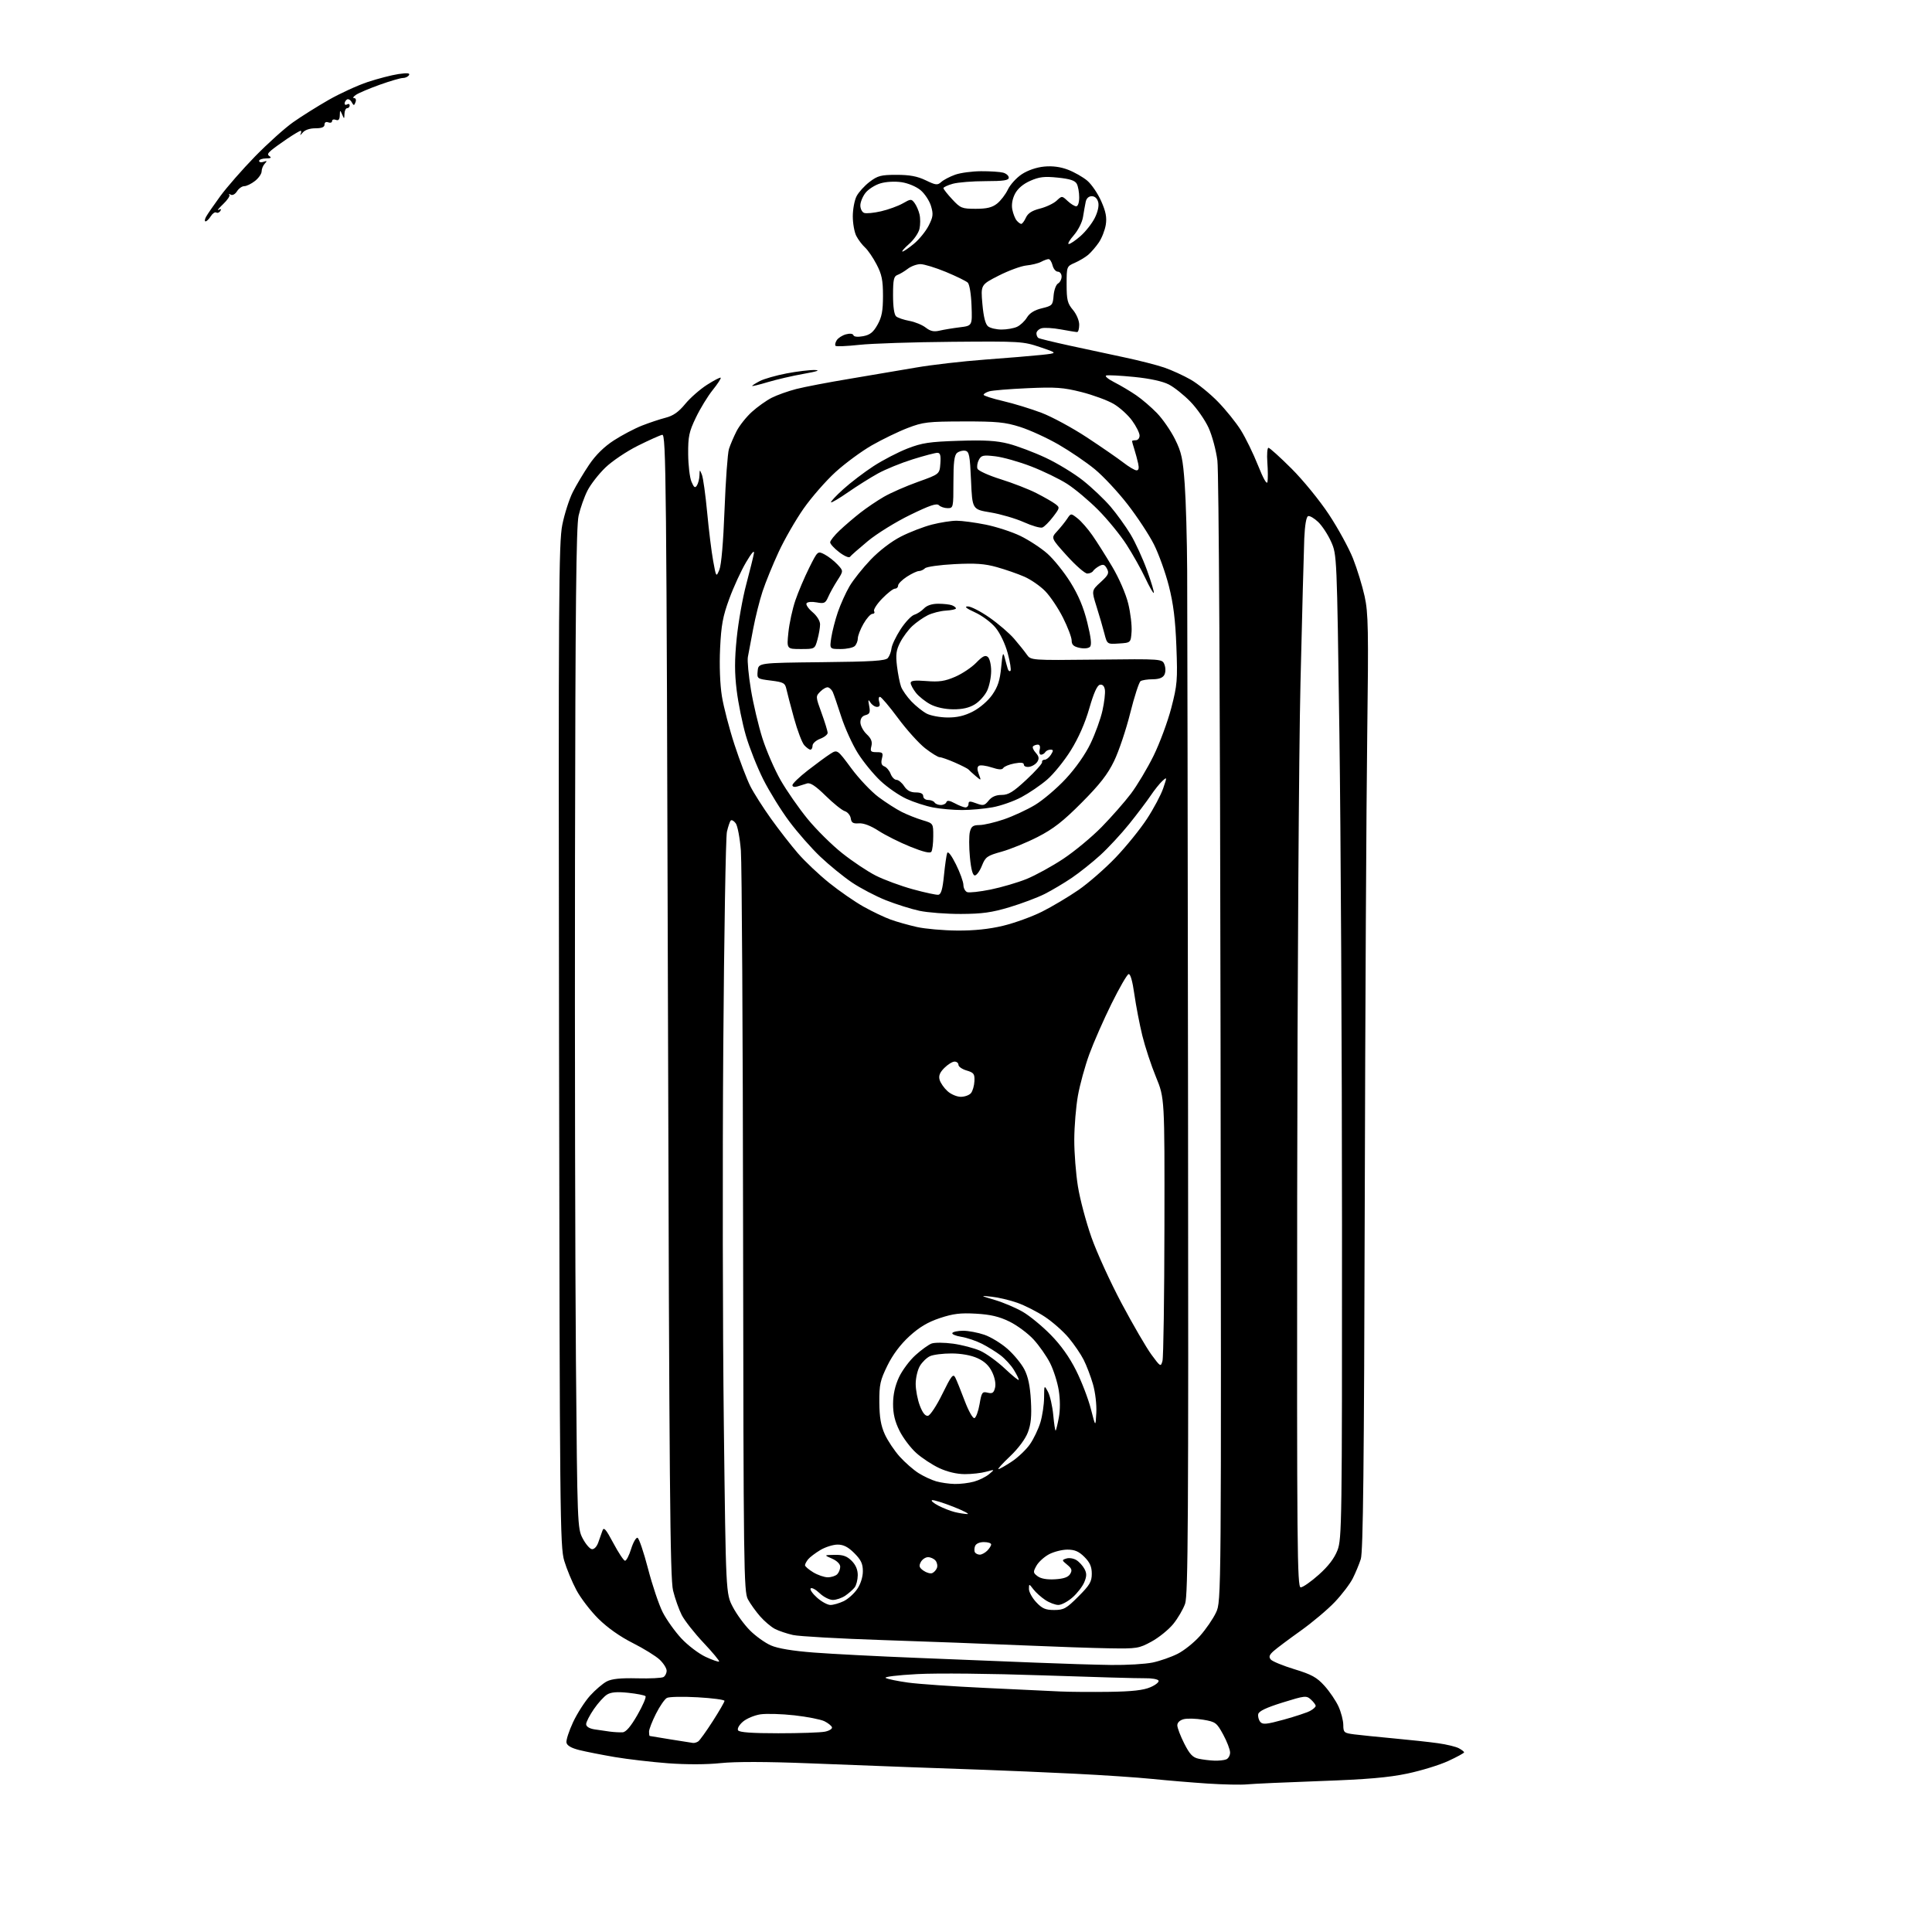 <?xml version="1.0" encoding="UTF-8" standalone="no"?>
<svg 
  version="1.1" 
  xmlns="http://www.w3.org/2000/svg" 
  xmlns:xlink="http://www.w3.org/1999/xlink" 
  xmlns:svg="http://www.w3.org/2000/svg"
  xmlns:rdf="http://www.w3.org/1999/02/22-rdf-syntax-ns#"
  xmlns:cc="http://creativecommons.org/ns#"
  xmlns:dc="http://purl.org/dc/elements/1.1/"
  viewBox="0 0 768 768"
  width="768"
  height="768"
>
<style>svg {background-color: white; }</style>"
<path stroke="none" fill="black" fill-rule="evenodd" d="M495.73,709.31C493.40,709.55 486.32,709.40 480.00,708.99C473.68,708.57 463.77,707.74 458.00,707.15C452.23,706.56 438.27,705.62 427.00,705.07C415.73,704.52 399.52,703.82 391.00,703.52C382.48,703.22 369.20,702.75 361.50,702.47C353.80,702.20 335.80,701.51 321.50,700.94C304.65,700.27 292.33,700.25 286.50,700.86C280.98,701.45 272.89,701.47 265.57,700.93C259.01,700.43 249.49,699.32 244.40,698.46C239.31,697.59 232.99,696.35 230.34,695.69C227.11,694.89 225.41,693.91 225.18,692.72C224.99,691.74 226.18,688.08 227.81,684.59C229.44,681.11 232.48,676.37 234.56,674.06C236.65,671.76 239.63,669.21 241.19,668.40C243.22,667.35 246.71,667.00 253.29,667.16C258.38,667.29 263.10,667.06 263.77,666.64C264.45,666.22 265.00,665.09 265.00,664.13C265.00,663.16 263.76,661.20 262.25,659.76C260.74,658.32 255.90,655.33 251.50,653.11C246.46,650.57 241.41,647.00 237.85,643.46C234.74,640.38 230.82,635.26 229.13,632.09C227.44,628.93 225.26,623.67 224.29,620.42C222.62,614.85 222.50,602.69 222.23,415.50C221.97,236.78 222.10,215.69 223.53,208.59C224.41,204.25 226.28,198.40 227.70,195.59C229.12,192.79 232.06,187.88 234.23,184.67C236.83,180.83 240.19,177.54 244.03,175.06C247.24,172.98 252.26,170.34 255.18,169.19C258.11,168.04 262.36,166.62 264.64,166.04C267.61,165.28 269.77,163.76 272.35,160.62C274.31,158.22 278.21,154.79 281.00,153.00C283.79,151.21 286.26,149.93 286.49,150.15C286.71,150.38 285.29,152.58 283.32,155.03C281.34,157.49 278.33,162.43 276.62,166.00C273.90,171.66 273.51,173.53 273.56,180.50C273.59,184.90 274.18,189.83 274.86,191.47C275.86,193.83 276.30,194.14 277.04,192.97C277.55,192.16 278.00,190.38 278.05,189.00C278.13,186.54 278.14,186.53 279.02,188.72C279.51,189.93 280.45,196.68 281.11,203.72C281.77,210.75 282.84,219.43 283.50,223.00C284.68,229.48 284.69,229.49 285.96,226.50C286.74,224.64 287.53,215.50 288.02,202.50C288.46,190.95 289.25,180.14 289.77,178.47C290.30,176.81 291.66,173.63 292.79,171.40C293.93,169.18 296.67,165.73 298.88,163.73C301.10,161.72 304.64,159.20 306.76,158.12C308.89,157.04 313.29,155.47 316.56,154.63C319.83,153.79 329.25,151.99 337.50,150.62C345.75,149.25 357.68,147.23 364.00,146.13C370.32,145.03 382.70,143.60 391.50,142.95C400.30,142.30 410.43,141.46 414.00,141.08C420.50,140.38 420.50,140.38 413.50,138.01C406.72,135.71 405.64,135.64 378.50,135.87C363.10,136.00 346.50,136.54 341.61,137.08C336.72,137.61 332.46,137.79 332.14,137.48C331.83,137.16 332.04,136.16 332.61,135.25C333.18,134.35 334.83,133.29 336.28,132.90C337.84,132.48 339.04,132.62 339.25,133.25C339.46,133.89 340.97,134.04 343.12,133.64C345.85,133.12 347.14,132.10 348.82,129.10C350.53,126.06 351.00,123.58 351.00,117.60C351.00,111.36 350.53,109.07 348.45,105.10C347.06,102.42 344.98,99.39 343.85,98.37C342.72,97.34 341.17,95.29 340.40,93.80C339.63,92.32 339.00,88.80 339.00,86.00C339.00,83.20 339.67,79.60 340.50,78.00C341.32,76.41 343.65,73.84 345.67,72.30C348.90,69.84 350.21,69.50 356.42,69.50C361.63,69.50 364.69,70.08 368.00,71.68C372.04,73.63 372.67,73.69 374.18,72.33C375.11,71.49 377.58,70.20 379.68,69.45C381.78,68.70 386.43,68.07 390.00,68.06C393.57,68.04 397.51,68.30 398.75,68.63C399.99,68.96 401.00,69.86 401.00,70.62C401.00,71.69 398.96,72.00 391.75,72.01C386.66,72.01 380.81,72.48 378.75,73.05C376.69,73.63 375.01,74.41 375.03,74.80C375.04,75.18 376.62,77.19 378.54,79.25C381.80,82.76 382.40,83.00 387.88,83.00C392.27,83.00 394.38,82.49 396.35,80.94C397.78,79.81 399.71,77.30 400.64,75.35C401.56,73.41 404.05,70.67 406.18,69.26C408.53,67.71 412.01,66.51 415.04,66.22C418.38,65.90 421.53,66.31 424.56,67.47C427.04,68.42 430.48,70.37 432.19,71.81C433.90,73.25 436.40,76.91 437.74,79.95C439.59,84.12 440.03,86.42 439.56,89.38C439.21,91.53 437.97,94.69 436.80,96.39C435.63,98.10 433.74,100.30 432.59,101.28C431.44,102.26 429.04,103.69 427.25,104.48C424.02,105.89 424.00,105.94 424.00,113.05C424.00,119.23 424.34,120.62 426.50,123.18C427.92,124.87 429.00,127.42 429.00,129.08C429.00,130.68 428.63,132.00 428.18,132.00C427.73,132.00 424.79,131.52 421.65,130.94C418.51,130.36 415.05,130.17 413.97,130.51C412.89,130.85 412.00,131.75 412.00,132.51C412.00,133.26 412.35,134.10 412.78,134.36C413.20,134.63 418.72,135.97 425.03,137.35C431.34,138.72 441.23,140.85 447.00,142.07C452.77,143.29 459.90,145.11 462.84,146.12C465.77,147.13 470.50,149.29 473.34,150.92C476.18,152.55 481.04,156.50 484.15,159.70C487.26,162.89 491.36,167.97 493.25,171.00C495.15,174.03 498.22,180.32 500.08,185.00C502.19,190.30 503.60,192.78 503.84,191.57C504.05,190.51 504.03,187.03 503.79,183.82C503.56,180.62 503.76,178.00 504.23,178.00C504.70,178.00 508.82,181.71 513.37,186.25C517.98,190.84 524.59,198.94 528.26,204.50C531.90,210.00 536.20,217.88 537.84,222.00C539.47,226.12 541.55,232.90 542.46,237.04C543.92,243.72 544.04,250.14 543.49,292.54C543.14,318.92 542.70,402.49 542.51,478.25C542.24,582.65 541.86,616.91 540.94,619.75C540.28,621.81 538.84,625.27 537.75,627.43C536.67,629.59 533.47,633.80 530.64,636.79C527.81,639.78 521.67,644.95 517.00,648.28C512.33,651.61 507.49,655.23 506.26,656.33C504.55,657.86 504.29,658.64 505.14,659.67C505.75,660.41 509.99,662.15 514.54,663.54C521.40,665.63 523.47,666.77 526.51,670.15C528.54,672.39 531.04,676.09 532.08,678.36C533.11,680.64 533.97,683.93 533.98,685.69C534.00,688.68 534.26,688.91 538.25,689.43C540.59,689.73 547.67,690.45 554.00,691.04C560.33,691.62 568.27,692.48 571.65,692.96C575.03,693.43 578.74,694.33 579.90,694.95C581.05,695.56 582.00,696.30 582.00,696.59C582.00,696.87 579.19,698.41 575.75,700.00C572.31,701.60 565.00,703.85 559.50,705.01C551.97,706.60 543.39,707.34 524.73,708.00C511.10,708.49 498.05,709.08 495.73,709.31zM482.67,699.88C484.41,699.95 486.55,699.73 487.42,699.39C488.29,699.06 488.99,697.82 488.98,696.64C488.96,695.46 487.73,692.25 486.23,689.50C483.66,684.79 483.20,684.45 478.33,683.62C475.48,683.14 471.99,683.04 470.58,683.39C469.00,683.79 468.00,684.74 468.00,685.84C468.00,686.83 469.24,690.08 470.75,693.07C472.93,697.37 474.12,698.63 476.50,699.13C478.15,699.48 480.93,699.82 482.67,699.88zM275.50,692.85C276.05,692.91 276.98,692.64 277.57,692.23C278.16,691.83 280.75,688.22 283.32,684.22C285.89,680.21 288.00,676.57 288.00,676.12C288.00,675.67 283.21,675.03 277.35,674.70C271.49,674.37 265.97,674.48 265.10,674.95C264.22,675.42 262.26,678.26 260.75,681.25C259.24,684.25 258.00,687.44 258.00,688.35C258.00,689.26 258.11,690.03 258.25,690.07C258.39,690.10 262.10,690.71 266.50,691.43C270.90,692.14 274.95,692.78 275.50,692.85zM247.49,688.62C248.84,688.54 250.73,686.33 253.38,681.72C255.52,677.99 256.97,674.63 256.59,674.25C256.21,673.87 253.11,673.27 249.70,672.91C245.26,672.45 242.88,672.65 241.31,673.62C240.10,674.36 237.74,676.97 236.06,679.41C234.38,681.86 233.00,684.55 233.00,685.38C233.00,686.33 234.24,687.11 236.25,687.44C238.04,687.73 240.85,688.14 242.50,688.35C244.15,688.56 246.40,688.68 247.49,688.62zM309.43,689.00C317.86,689.00 326.17,688.72 327.91,688.37C329.65,688.02 330.91,687.23 330.72,686.62C330.52,686.00 329.15,684.92 327.69,684.20C326.22,683.49 320.87,682.44 315.79,681.87C310.71,681.30 304.62,681.13 302.26,681.48C299.90,681.84 296.77,683.15 295.32,684.40C293.80,685.71 292.99,687.17 293.40,687.84C293.90,688.64 298.87,689.00 309.43,689.00zM510.33,683.58C514.85,682.33 519.55,680.78 520.77,680.12C522.00,679.47 523.00,678.57 523.00,678.12C523.00,677.67 522.15,676.54 521.10,675.59C519.30,673.96 518.73,674.02 509.85,676.78C503.34,678.81 500.40,680.21 500.17,681.39C499.98,682.33 500.35,683.71 500.97,684.47C501.93,685.62 503.43,685.47 510.33,683.58zM441.00,672.53C450.08,672.40 454.55,671.89 457.32,670.69C459.42,669.79 460.87,668.59 460.52,668.04C460.18,667.49 457.79,667.08 455.20,667.13C452.62,667.18 434.29,666.66 414.47,665.98C393.91,665.27 372.48,665.05 364.55,665.48C356.66,665.90 351.27,666.57 352.08,667.02C352.87,667.47 356.88,668.29 361.01,668.86C365.13,669.43 378.85,670.38 391.50,670.97C404.15,671.57 417.65,672.20 421.50,672.39C425.35,672.57 434.12,672.63 441.00,672.53zM441.70,661.85C447.86,661.93 455.29,661.49 458.20,660.88C461.12,660.26 465.58,658.70 468.12,657.42C470.67,656.14 474.67,652.94 477.01,650.30C479.36,647.66 482.23,643.48 483.39,641.00C485.50,636.50 485.50,636.50 485.19,413.50C485.01,278.47 484.51,187.56 483.93,183.05C483.40,178.95 481.83,173.10 480.43,170.05C479.04,167.00 475.79,162.33 473.20,159.67C470.62,157.01 466.76,153.94 464.63,152.84C462.17,151.57 457.13,150.47 450.85,149.84C445.41,149.30 440.40,149.04 439.73,149.27C439.05,149.50 440.52,150.72 443.00,151.98C445.48,153.24 449.37,155.56 451.66,157.13C453.96,158.70 457.68,161.90 459.94,164.24C462.20,166.58 465.41,171.23 467.08,174.58C469.68,179.81 470.22,182.30 470.95,192.58C471.42,199.13 471.86,214.62 471.92,227.00C471.99,239.38 472.15,335.90 472.27,441.50C472.46,604.01 472.28,634.11 471.10,637.50C470.33,639.70 468.20,643.34 466.37,645.58C464.53,647.83 460.66,650.96 457.77,652.54C452.75,655.28 451.95,655.41 441.00,655.23C434.68,655.13 418.93,654.59 406.00,654.03C393.07,653.46 368.36,652.53 351.07,651.96C333.78,651.39 317.65,650.48 315.22,649.94C312.79,649.39 309.56,648.31 308.05,647.52C306.53,646.74 303.89,644.50 302.17,642.54C300.45,640.58 298.26,637.52 297.30,635.74C295.67,632.71 295.55,623.25 295.39,489.82C295.30,411.35 294.90,343.08 294.51,338.12C294.12,333.16 293.20,328.29 292.48,327.30C291.76,326.31 290.86,325.80 290.49,326.17C290.13,326.54 289.44,328.56 288.96,330.66C288.49,332.76 287.84,371.38 287.51,416.49C287.18,461.60 287.28,528.88 287.73,566.00C288.54,633.50 288.54,633.50 291.30,638.78C292.82,641.69 295.90,645.90 298.13,648.13C300.37,650.37 304.09,653.04 306.40,654.06C309.18,655.29 314.99,656.26 323.55,656.92C330.67,657.47 349.10,658.42 364.50,659.03C379.90,659.64 401.05,660.49 411.50,660.92C421.95,661.35 435.54,661.77 441.70,661.85zM285.85,660.48C286.09,660.24 283.31,656.89 279.67,653.03C276.03,649.17 272.13,644.21 271.00,642.00C269.88,639.80 268.32,635.41 267.55,632.25C266.37,627.43 266.04,589.79 265.52,399.50C264.94,189.42 264.77,172.53 263.24,172.84C262.34,173.03 257.98,174.98 253.55,177.19C249.12,179.39 243.33,183.29 240.67,185.85C238.01,188.41 234.80,192.53 233.54,195.00C232.28,197.47 230.69,201.97 230.00,205.00C229.05,209.22 228.71,241.34 228.57,342.50C228.47,415.10 228.63,504.43 228.94,541.00C229.49,606.03 229.55,607.59 231.60,611.50C232.75,613.70 234.37,615.63 235.21,615.80C236.10,615.97 237.15,614.95 237.77,613.30C238.34,611.76 239.11,609.60 239.47,608.50C240.01,606.87 240.81,607.77 243.82,613.42C245.84,617.22 247.93,620.37 248.45,620.42C248.97,620.46 250.07,618.35 250.88,615.73C251.70,613.10 252.85,611.11 253.43,611.30C254.02,611.49 255.89,617.01 257.60,623.57C259.30,630.13 261.93,637.92 263.43,640.88C264.94,643.84 268.27,648.52 270.83,651.28C273.40,654.04 277.73,657.33 280.46,658.61C283.18,659.88 285.61,660.72 285.85,660.48zM419.05,640.00C422.86,640.00 423.87,639.44 428.65,634.65C433.20,630.10 434.00,628.75 434.00,625.58C434.00,622.79 433.26,621.11 431.08,618.92C428.86,616.71 427.22,616.00 424.31,616.00C422.20,616.00 418.90,616.84 416.98,617.86C415.07,618.88 412.82,620.93 412.00,622.41C410.61,624.91 410.65,625.23 412.50,626.60C413.80,627.56 416.22,627.98 419.40,627.79C422.83,627.59 424.62,626.96 425.40,625.69C426.29,624.22 426.07,623.52 424.23,622.01C422.04,620.21 422.03,620.13 423.92,619.53C424.99,619.18 426.78,619.47 427.88,620.16C428.98,620.84 430.42,622.42 431.08,623.65C432.03,625.42 432.01,626.56 431.02,628.95C430.32,630.63 428.22,633.36 426.34,635.00C424.47,636.65 421.93,638.00 420.72,637.99C419.50,637.99 417.16,637.11 415.53,636.03C413.90,634.95 411.77,633.05 410.80,631.79C409.05,629.51 409.04,629.50 409.02,631.64C409.01,632.82 410.31,635.19 411.90,636.89C414.27,639.43 415.59,640.00 419.05,640.00zM330.11,638.00C331.26,638.00 333.62,637.32 335.35,636.50C337.08,635.67 339.51,633.50 340.75,631.68C342.11,629.69 343.00,626.87 343.00,624.59C343.00,621.61 342.27,620.07 339.60,617.40C337.14,614.94 335.31,614.00 332.97,614.00C331.19,614.00 328.11,614.97 326.12,616.15C324.13,617.34 321.94,619.00 321.25,619.84C320.56,620.69 320.00,621.75 320.00,622.21C320.00,622.66 321.46,623.92 323.25,625.01C325.04,626.10 327.65,626.99 329.05,627.00C330.45,627.00 332.14,626.46 332.80,625.80C333.46,625.14 334.00,623.79 334.00,622.80C334.00,621.73 332.68,620.43 330.75,619.58C327.50,618.16 327.50,618.16 331.80,618.08C335.09,618.02 336.66,618.57 338.55,620.45C340.18,622.09 340.99,624.01 340.97,626.20C340.95,628.02 340.39,630.20 339.72,631.05C339.05,631.90 337.39,633.36 336.03,634.30C334.67,635.23 332.44,636.00 331.08,636.00C329.72,636.00 327.35,634.80 325.82,633.32C324.28,631.85 322.68,630.99 322.26,631.41C321.84,631.82 322.97,633.48 324.77,635.08C326.56,636.69 328.97,638.00 330.11,638.00zM517.05,631.00C517.90,631.00 521.13,628.75 524.22,625.99C528.03,622.60 530.43,619.45 531.67,616.24C533.41,611.74 533.50,605.27 533.47,487.00C533.45,418.52 532.98,330.55 532.43,291.50C531.44,220.69 531.43,220.49 529.15,215.37C527.89,212.54 525.57,209.01 524.01,207.51C522.44,206.01 520.64,204.95 520.00,205.17C519.27,205.41 518.70,208.76 518.47,214.03C518.28,218.69 517.60,244.55 516.96,271.50C516.32,298.45 515.73,390.36 515.65,475.75C515.52,615.39 515.66,631.00 517.05,631.00zM370.54,625.35C371.26,625.07 372.11,624.15 372.44,623.30C372.77,622.44 372.52,621.13 371.89,620.37C371.27,619.62 369.93,619.00 368.91,619.00C367.90,619.00 366.60,619.87 366.03,620.94C365.20,622.50 365.41,623.18 367.11,624.37C368.28,625.18 369.82,625.62 370.54,625.35zM389.49,618.00C390.24,618.00 391.56,617.29 392.43,616.43C393.29,615.56 394.00,614.44 394.00,613.93C394.00,613.42 392.70,613.00 391.11,613.00C389.38,613.00 387.97,613.64 387.60,614.59C387.27,615.46 387.25,616.59 387.56,617.09C387.87,617.59 388.73,618.00 389.49,618.00zM384.50,601.86C385.60,601.90 383.12,600.60 379.00,598.97C374.88,597.34 371.05,596.16 370.50,596.34C369.95,596.53 371.07,597.50 373.00,598.51C374.93,599.51 377.85,600.66 379.50,601.06C381.15,601.47 383.40,601.83 384.50,601.86zM379.50,589.90C381.70,589.95 385.15,589.53 387.17,588.97C389.19,588.41 391.89,587.08 393.17,586.01C395.50,584.07 395.50,584.07 392.01,585.03C390.09,585.57 386.26,586.00 383.51,585.99C380.34,585.98 376.61,585.10 373.36,583.59C370.53,582.27 366.40,579.55 364.17,577.53C361.94,575.52 358.96,571.56 357.56,568.74C355.73,565.07 355.00,562.02 355.01,558.05C355.02,554.35 355.80,550.84 357.35,547.50C358.64,544.75 361.58,540.79 363.90,538.71C366.21,536.62 369.09,534.54 370.30,534.08C371.51,533.63 375.36,533.65 378.86,534.13C382.35,534.61 387.19,535.88 389.61,536.94C392.02,538.01 396.48,541.23 399.50,544.09C402.53,546.95 405.00,548.94 405.00,548.51C405.00,548.09 404.09,546.27 402.98,544.47C401.88,542.68 399.51,540.11 397.73,538.75C395.96,537.40 392.63,535.34 390.34,534.17C388.05,533.01 384.35,531.76 382.11,531.40C379.87,531.04 378.28,530.36 378.58,529.88C378.87,529.39 380.81,529.00 382.88,529.00C384.95,529.00 388.72,529.71 391.27,530.58C393.81,531.44 397.96,533.97 400.49,536.20C403.01,538.42 406.04,542.10 407.21,544.37C408.70,547.26 409.48,550.99 409.80,556.77C410.14,562.97 409.83,566.15 408.58,569.42C407.58,572.05 404.76,575.82 401.52,578.90C398.55,581.70 396.47,584.00 396.89,584.00C397.31,584.00 399.70,582.65 402.20,580.99C404.70,579.34 407.95,576.23 409.44,574.09C410.92,571.95 412.78,568.05 413.57,565.44C414.36,562.82 415.02,558.39 415.04,555.59C415.08,550.50 415.08,550.50 416.58,553.26C417.40,554.78 418.35,558.95 418.69,562.53C419.02,566.11 419.45,568.88 419.65,568.69C419.84,568.49 420.41,566.14 420.91,563.46C421.47,560.46 421.45,556.29 420.87,552.68C420.35,549.43 418.79,544.54 417.40,541.80C416.01,539.06 413.05,534.84 410.83,532.43C408.60,530.02 404.31,526.83 401.28,525.35C397.21,523.36 393.76,522.54 388.01,522.21C381.81,521.85 378.90,522.20 373.61,523.96C368.81,525.56 365.46,527.56 361.51,531.16C357.94,534.43 354.91,538.46 352.77,542.81C349.88,548.70 349.51,550.38 349.55,557.48C349.60,563.44 350.16,566.70 351.73,570.17C352.90,572.74 355.58,576.74 357.67,579.06C359.77,581.38 363.13,584.32 365.13,585.58C367.14,586.85 370.29,588.32 372.14,588.85C373.99,589.38 377.30,589.86 379.50,589.90zM435.80,561.61C435.97,558.33 435.40,553.44 434.46,550.21C433.56,547.10 431.90,542.75 430.77,540.53C429.65,538.31 426.98,534.40 424.84,531.83C422.70,529.26 418.45,525.50 415.40,523.48C412.35,521.45 407.39,518.93 404.38,517.87C401.37,516.81 396.79,515.73 394.20,515.46C389.50,514.97 389.50,514.97 395.60,516.80C398.96,517.81 403.91,519.92 406.60,521.49C409.30,523.05 414.26,527.13 417.63,530.56C421.69,534.67 425.12,539.49 427.77,544.79C429.98,549.20 432.62,556.08 433.64,560.08C435.50,567.35 435.50,567.35 435.80,561.61zM387.36,563.72C387.99,563.51 388.90,561.02 389.39,558.19C390.20,553.46 390.47,553.08 392.59,553.61C394.47,554.08 395.03,553.71 395.54,551.68C395.93,550.15 395.49,547.72 394.41,545.46C393.19,542.89 391.40,541.18 388.58,539.90C386.04,538.74 382.16,538.04 378.30,538.02C374.89,538.01 371.02,538.49 369.71,539.09C368.40,539.68 366.58,541.44 365.67,542.99C364.75,544.54 364.00,547.75 364.00,550.12C364.00,552.49 364.74,556.38 365.65,558.76C366.77,561.69 367.82,562.99 368.90,562.79C369.78,562.63 372.36,558.71 374.62,554.08C378.15,546.88 378.89,545.94 379.73,547.58C380.27,548.64 381.95,552.78 383.46,556.80C385.02,560.92 386.71,563.93 387.36,563.72zM462.10,541.00C462.49,539.62 462.84,515.55 462.88,487.50C462.96,436.50 462.96,436.50 459.52,428.13C457.62,423.53 455.18,416.11 454.08,411.63C452.99,407.16 451.57,399.77 450.92,395.21C450.19,389.99 449.34,387.03 448.63,387.23C448.01,387.40 444.95,392.71 441.83,399.02C438.71,405.33 434.75,414.34 433.03,419.04C431.31,423.74 429.27,431.16 428.49,435.54C427.71,439.92 427.06,447.77 427.04,453.00C427.02,458.23 427.68,466.63 428.50,471.67C429.31,476.72 431.73,485.79 433.86,491.84C435.99,497.89 441.40,509.74 445.89,518.17C450.38,526.60 455.70,535.75 457.72,538.50C461.30,543.36 461.42,543.43 462.10,541.00zM381.93,436.00C383.49,436.00 385.31,435.34 385.98,434.53C386.65,433.72 387.27,431.58 387.35,429.78C387.48,426.89 387.11,426.39 384.25,425.54C382.46,425.02 381.00,424.00 381.00,423.29C381.00,422.58 380.30,422.00 379.45,422.00C378.60,422.00 376.78,423.13 375.39,424.52C373.57,426.34 373.05,427.65 373.52,429.27C373.87,430.49 375.28,432.51 376.64,433.75C378.00,434.99 380.38,436.00 381.93,436.00zM380.50,369.91C387.24,369.96 393.19,369.34 398.74,368.01C403.27,366.92 410.25,364.39 414.24,362.39C418.23,360.39 424.74,356.51 428.71,353.78C432.68,351.04 439.33,345.23 443.50,340.87C447.67,336.51 453.27,329.59 455.94,325.50C458.61,321.41 461.51,315.96 462.38,313.39C463.95,308.80 463.94,308.74 462.07,310.44C461.01,311.39 458.89,314.05 457.35,316.34C455.80,318.63 451.98,323.69 448.84,327.59C445.71,331.48 440.56,337.03 437.42,339.90C434.27,342.78 429.17,346.84 426.10,348.93C423.02,351.02 418.16,353.90 415.31,355.35C412.45,356.79 406.15,359.17 401.31,360.62C394.27,362.74 390.39,363.28 382.00,363.31C376.23,363.33 368.80,362.76 365.50,362.06C362.20,361.35 356.19,359.46 352.15,357.86C348.11,356.25 342.04,353.07 338.65,350.79C335.27,348.50 329.62,343.90 326.10,340.56C322.58,337.23 317.02,330.91 313.75,326.52C310.47,322.14 305.82,314.61 303.40,309.80C300.98,304.99 297.88,297.15 296.49,292.38C295.11,287.60 293.46,279.52 292.84,274.41C291.98,267.41 291.98,262.30 292.86,253.62C293.50,247.29 295.20,237.70 296.64,232.31C298.07,226.91 299.45,221.38 299.69,220.00C299.96,218.43 298.80,219.73 296.58,223.50C294.63,226.80 291.62,233.32 289.91,238.00C287.33,245.00 286.69,248.48 286.25,257.74C285.93,264.55 286.21,272.04 286.96,276.74C287.65,281.01 289.91,289.70 291.99,296.06C294.07,302.43 296.91,309.85 298.28,312.56C299.66,315.28 303.37,321.10 306.52,325.50C309.67,329.90 314.49,336.09 317.22,339.24C319.95,342.40 325.52,347.67 329.59,350.94C333.66,354.22 339.83,358.48 343.29,360.42C346.76,362.36 351.60,364.67 354.05,365.55C356.50,366.44 361.20,367.76 364.50,368.50C367.80,369.24 375.00,369.87 380.50,369.91zM373.00,355.68C374.10,355.53 374.70,353.50 375.24,347.99C375.65,343.87 376.23,339.86 376.52,339.09C376.85,338.23 378.22,340.00 380.00,343.59C381.62,346.84 382.95,350.53 382.97,351.78C382.99,353.04 383.66,354.32 384.47,354.63C385.28,354.94 389.47,354.48 393.78,353.61C398.09,352.73 404.51,350.85 408.06,349.42C411.60,347.98 418.17,344.38 422.65,341.41C427.14,338.43 434.01,332.74 437.92,328.75C441.83,324.76 447.06,318.80 449.56,315.50C452.05,312.20 456.10,305.42 458.56,300.43C461.01,295.44 464.18,286.89 465.60,281.43C467.98,272.28 468.14,270.36 467.63,257.00C467.23,246.36 466.43,239.95 464.64,232.93C463.30,227.67 460.63,220.24 458.71,216.42C456.79,212.60 452.07,205.43 448.23,200.49C444.40,195.54 438.52,189.25 435.17,186.50C431.83,183.75 425.36,179.35 420.79,176.71C416.23,174.08 409.35,170.93 405.50,169.71C399.50,167.82 396.28,167.50 383.00,167.53C368.80,167.56 366.94,167.78 360.80,170.14C357.12,171.55 350.73,174.65 346.59,177.01C342.46,179.38 335.95,184.17 332.11,187.67C328.28,191.17 322.58,197.69 319.45,202.16C316.31,206.64 311.85,214.40 309.53,219.40C307.21,224.41 304.34,231.44 303.15,235.03C301.96,238.62 300.27,245.37 299.39,250.03C298.51,254.69 297.57,259.70 297.29,261.17C297.02,262.64 297.57,268.49 298.51,274.17C299.45,279.85 301.51,288.55 303.08,293.50C304.66,298.45 307.91,305.93 310.30,310.12C312.70,314.31 317.50,321.22 320.98,325.48C324.46,329.74 330.67,335.90 334.79,339.16C338.90,342.43 344.92,346.45 348.18,348.09C351.43,349.73 358.01,352.16 362.80,353.48C367.58,354.80 372.18,355.79 373.00,355.68zM387.51,348.00C386.66,348.00 386.01,345.59 385.55,340.69C385.17,336.67 385.17,332.17 385.54,330.69C386.09,328.49 386.79,328.00 389.36,327.97C391.09,327.96 395.45,326.94 399.06,325.71C402.66,324.48 408.23,321.91 411.42,319.99C414.61,318.07 420.12,313.39 423.66,309.58C427.59,305.35 431.42,299.90 433.50,295.57C435.38,291.66 437.51,285.78 438.24,282.48C438.98,279.19 439.41,275.46 439.21,274.19C438.98,272.71 438.27,271.99 437.24,272.19C436.15,272.40 434.78,275.44 433.01,281.60C431.33,287.45 428.71,293.40 425.65,298.31C423.04,302.50 418.79,307.74 416.20,309.95C413.62,312.17 409.02,315.29 406.00,316.90C402.98,318.51 397.83,320.32 394.57,320.91C391.30,321.51 385.85,322.00 382.45,322.00C379.05,322.00 373.88,321.55 370.96,320.99C368.04,320.44 363.27,318.89 360.36,317.56C357.44,316.23 352.80,313.03 350.04,310.44C347.28,307.86 343.23,302.91 341.04,299.45C338.86,295.99 335.86,289.41 334.39,284.83C332.91,280.25 331.40,275.85 331.03,275.06C330.66,274.27 329.85,273.45 329.24,273.25C328.63,273.04 327.24,273.76 326.15,274.85C324.19,276.81 324.19,276.85 326.59,283.45C327.92,287.10 329.00,290.65 329.00,291.33C329.00,292.01 327.65,293.07 326.00,293.69C324.35,294.32 323.00,295.54 323.00,296.41C323.00,297.29 322.62,298.00 322.15,298.00C321.69,298.00 320.59,297.20 319.71,296.23C318.83,295.26 316.99,290.42 315.63,285.48C314.27,280.54 312.90,275.31 312.59,273.87C312.08,271.52 311.42,271.16 306.45,270.54C300.93,269.85 300.89,269.82 301.19,266.67C301.50,263.50 301.50,263.50 326.64,263.23C346.80,263.02 352.02,262.69 352.95,261.56C353.59,260.78 354.24,259.07 354.38,257.75C354.52,256.43 356.14,253.03 357.97,250.19C359.81,247.36 362.26,244.75 363.41,244.39C364.56,244.04 366.31,242.91 367.29,241.88C368.44,240.67 370.47,240.00 372.96,240.00C375.09,240.00 377.55,240.27 378.42,240.61C379.29,240.94 380.00,241.50 380.00,241.86C380.00,242.21 378.19,242.60 375.98,242.73C373.78,242.86 370.51,243.70 368.74,244.60C366.96,245.49 364.22,247.41 362.66,248.86C361.10,250.31 358.93,253.22 357.85,255.33C356.24,258.45 356.01,260.22 356.57,264.83C356.95,267.95 357.69,271.62 358.20,273.00C358.71,274.38 360.56,277.00 362.31,278.84C364.07,280.67 366.79,282.84 368.36,283.67C369.93,284.49 373.65,285.19 376.62,285.21C380.45,285.25 383.39,284.56 386.75,282.83C389.48,281.42 392.72,278.63 394.41,276.23C396.66,273.02 397.48,270.50 397.98,265.28C398.53,259.52 398.74,258.95 399.40,261.50C399.82,263.15 400.37,265.13 400.61,265.89C400.85,266.66 401.33,267.00 401.68,266.66C402.02,266.31 401.53,263.16 400.58,259.65C399.57,255.93 397.56,251.70 395.74,249.50C394.03,247.42 390.35,244.68 387.56,243.42C384.10,241.84 383.20,241.10 384.70,241.06C385.91,241.03 389.79,243.02 393.33,245.49C396.86,247.96 401.27,251.74 403.12,253.90C404.98,256.06 407.24,258.88 408.14,260.16C409.77,262.50 409.77,262.50 435.90,262.21C462.03,261.91 462.03,261.91 462.90,264.21C463.40,265.53 463.38,267.24 462.85,268.25C462.23,269.43 460.73,270.00 458.21,270.02C456.17,270.02 454.00,270.36 453.39,270.77C452.78,271.17 450.92,276.90 449.27,283.50C447.62,290.10 444.75,298.65 442.88,302.50C440.32,307.81 437.21,311.80 430.00,319.05C422.60,326.49 418.73,329.51 412.50,332.70C408.10,334.95 401.66,337.58 398.18,338.55C392.38,340.16 391.74,340.62 390.32,344.15C389.48,346.27 388.21,348.00 387.51,348.00zM370.23,338.58C369.74,339.31 367.03,338.66 361.87,336.58C357.68,334.89 352.02,332.05 349.29,330.29C346.13,328.24 343.28,327.15 341.42,327.29C339.09,327.46 338.44,327.05 338.19,325.30C338.01,324.09 336.94,322.80 335.80,322.44C334.67,322.08 331.24,319.32 328.19,316.32C324.25,312.45 322.11,311.03 320.82,311.43C319.82,311.74 318.10,312.28 317.00,312.62C315.83,312.98 315.00,312.77 315.00,312.12C315.00,311.50 317.75,308.86 321.10,306.25C324.46,303.64 328.47,300.69 330.02,299.70C332.85,297.90 332.85,297.90 338.39,305.39C341.43,309.51 346.30,314.65 349.21,316.83C352.12,319.00 356.30,321.68 358.50,322.78C360.70,323.88 364.41,325.35 366.75,326.05C371.00,327.32 371.00,327.32 370.98,332.41C370.98,335.21 370.64,337.99 370.23,338.58zM383.75,320.96C384.44,320.98 385.00,320.36 385.00,319.59C385.00,318.42 385.55,318.38 388.09,319.34C390.84,320.37 391.37,320.26 393.00,318.25C394.23,316.73 395.90,316.00 398.16,316.00C400.86,316.00 402.75,314.84 408.00,309.96C411.57,306.64 414.39,303.49 414.25,302.96C414.11,302.43 414.57,302.00 415.26,302.00C415.95,302.00 417.08,301.10 417.77,300.00C418.80,298.35 418.77,298.00 417.57,298.00C416.77,298.00 415.84,298.45 415.50,299.00C415.16,299.55 414.41,300.00 413.82,300.00C413.24,300.00 413.00,299.10 413.29,298.00C413.61,296.79 413.32,296.00 412.57,296.00C411.89,296.00 411.03,296.30 410.66,296.67C410.30,297.04 410.77,298.19 411.71,299.23C413.00,300.66 413.16,301.53 412.36,302.81C411.77,303.74 410.33,304.64 409.15,304.82C407.97,305.00 407.00,304.61 407.00,303.96C407.00,303.14 405.86,302.99 403.25,303.48C401.19,303.87 399.20,304.68 398.83,305.28C398.35,306.06 397.01,305.99 394.18,305.06C392.00,304.34 389.73,304.05 389.14,304.41C388.40,304.87 388.39,305.89 389.09,307.74C390.10,310.40 390.10,310.40 387.80,308.45C386.54,307.38 385.27,306.23 385.00,305.89C384.73,305.56 382.31,304.32 379.62,303.14C376.94,301.96 374.20,301.00 373.54,301.00C372.87,301.00 370.28,299.40 367.78,297.46C365.28,295.51 360.41,290.11 356.97,285.46C353.52,280.80 350.29,277.00 349.79,277.00C349.28,277.00 349.15,277.90 349.50,279.00C349.94,280.40 349.68,281.00 348.62,281.00C347.78,281.00 346.61,280.21 346.01,279.25C345.12,277.84 345.03,278.10 345.51,280.62C346.00,283.20 345.74,283.83 344.05,284.28C342.71,284.63 342.01,285.63 342.02,287.16C342.03,288.45 343.15,290.56 344.51,291.85C346.33,293.57 346.83,294.84 346.39,296.60C345.86,298.69 346.13,299.00 348.50,299.00C350.90,299.00 351.14,299.29 350.58,301.52C350.13,303.33 350.41,304.22 351.55,304.66C352.43,305.00 353.56,306.34 354.05,307.64C354.55,308.94 355.58,310.00 356.36,310.00C357.14,310.00 358.51,311.12 359.41,312.50C360.55,314.24 361.95,315.00 364.02,315.00C366.00,315.00 367.00,315.50 367.00,316.50C367.00,317.32 367.87,318.00 368.94,318.00C370.01,318.00 371.16,318.45 371.50,319.00C371.84,319.55 372.95,320.00 373.98,320.00C375.00,320.00 376.00,319.49 376.21,318.86C376.48,318.07 377.49,318.21 379.55,319.32C381.17,320.20 383.06,320.94 383.75,320.96zM378.88,281.96C375.57,281.93 372.10,281.17 369.84,279.98C367.83,278.91 365.24,276.85 364.09,275.39C362.94,273.93 362.00,272.17 362.00,271.48C362.00,270.56 363.65,270.36 368.29,270.73C373.31,271.14 375.59,270.80 379.65,269.05C382.45,267.85 386.22,265.33 388.04,263.46C390.58,260.84 391.66,260.30 392.67,261.14C393.41,261.76 394.00,264.22 394.00,266.72C394.00,269.18 393.28,272.72 392.39,274.58C391.51,276.45 389.32,278.88 387.53,279.98C385.28,281.37 382.59,281.99 378.88,281.96zM318.31,258.00C312.72,258.00 312.72,258.00 313.40,251.39C313.77,247.76 315.02,242.02 316.18,238.64C317.33,235.26 319.80,229.46 321.66,225.73C325.04,218.97 325.04,218.97 327.77,220.39C329.27,221.17 331.58,222.97 332.90,224.38C335.30,226.95 335.30,226.95 332.87,230.72C331.53,232.80 329.89,235.76 329.22,237.30C328.13,239.79 327.64,240.02 324.62,239.46C322.71,239.10 320.96,239.26 320.61,239.82C320.27,240.37 321.35,241.95 323.00,243.34C324.75,244.82 326.00,246.84 325.99,248.19C325.99,249.46 325.52,252.19 324.95,254.25C323.91,258.00 323.91,258.00 318.31,258.00zM334.19,258.00C329.77,258.00 329.77,258.00 330.45,253.46C330.83,250.97 332.01,246.39 333.07,243.29C334.14,240.19 336.21,235.60 337.68,233.08C339.15,230.56 342.94,225.80 346.10,222.49C349.58,218.86 354.34,215.22 358.17,213.27C361.65,211.50 367.18,209.37 370.46,208.53C373.74,207.69 378.14,207.00 380.25,207.00C382.36,207.00 387.55,207.69 391.79,208.54C396.03,209.39 402.24,211.41 405.59,213.03C408.94,214.65 413.76,217.80 416.30,220.03C418.84,222.27 422.98,227.41 425.50,231.45C428.70,236.59 430.72,241.38 432.21,247.43C433.72,253.56 434.03,256.37 433.27,257.13C432.65,257.75 430.90,257.92 429.10,257.52C426.76,257.01 426.00,256.29 426.00,254.61C426.00,253.39 424.45,249.31 422.56,245.54C420.67,241.78 417.49,237.03 415.49,234.99C413.50,232.95 409.76,230.36 407.18,229.24C404.61,228.11 399.71,226.41 396.29,225.45C391.42,224.08 387.79,223.83 379.44,224.25C373.59,224.55 368.31,225.29 367.70,225.90C367.10,226.50 366.01,227.00 365.29,227.00C364.56,227.00 362.41,228.01 360.50,229.25C358.59,230.49 357.02,232.06 357.01,232.75C357.01,233.44 356.44,234.00 355.75,234.00C355.06,234.00 352.77,235.78 350.66,237.96C348.55,240.13 347.12,242.38 347.47,242.96C347.83,243.53 347.53,244.00 346.81,244.01C346.09,244.01 344.49,245.79 343.25,247.96C342.01,250.12 341.00,252.73 341.00,253.75C341.00,254.77 340.46,256.14 339.80,256.80C339.14,257.46 336.61,258.00 334.19,258.00zM444.80,255.80C440.11,256.11 440.11,256.11 439.00,251.80C438.40,249.44 437.00,244.63 435.89,241.12C433.89,234.74 433.89,234.74 437.51,231.43C440.63,228.57 440.98,227.82 440.02,226.04C439.14,224.39 438.53,224.18 437.01,224.99C435.97,225.55 434.83,226.46 434.50,227.01C434.16,227.55 433.12,228.00 432.19,227.99C431.26,227.98 427.63,224.81 424.12,220.93C417.75,213.87 417.75,213.87 420.22,211.19C421.58,209.71 423.37,207.48 424.20,206.24C425.70,203.98 425.70,203.98 428.36,206.07C429.81,207.21 432.47,210.25 434.25,212.82C436.04,215.38 439.60,221.02 442.17,225.35C444.86,229.89 447.54,236.07 448.49,239.94C449.39,243.64 449.99,248.65 449.82,251.08C449.50,255.50 449.50,255.50 444.80,255.80zM458.65,235.69C458.42,235.91 456.90,233.26 455.28,229.80C453.65,226.33 450.29,220.35 447.81,216.50C445.33,212.65 440.27,206.45 436.57,202.73C432.87,199.00 427.31,194.34 424.22,192.36C421.13,190.38 414.68,187.25 409.88,185.40C405.09,183.55 398.71,181.75 395.69,181.39C390.82,180.82 390.08,180.98 389.11,182.80C388.50,183.93 388.26,185.52 388.57,186.33C388.89,187.14 393.04,189.02 397.81,190.51C402.58,192.00 408.96,194.48 411.99,196.03C415.02,197.57 418.38,199.50 419.46,200.31C421.37,201.74 421.35,201.85 418.60,205.46C417.05,207.49 415.15,209.39 414.36,209.69C413.57,209.99 410.25,209.04 406.99,207.57C403.72,206.11 397.77,204.37 393.77,203.70C386.50,202.50 386.50,202.50 386.00,191.01C385.56,180.98 385.27,179.48 383.70,179.18C382.71,178.99 381.25,179.38 380.45,180.04C379.35,180.95 379.00,183.77 379.00,191.62C379.00,201.78 378.95,202.00 376.70,202.00C375.44,202.00 373.88,201.48 373.24,200.84C372.35,199.95 369.61,200.88 361.79,204.69C356.13,207.44 348.57,212.12 345.00,215.08C341.43,218.04 338.21,220.87 337.86,221.37C337.51,221.86 335.59,221.03 333.61,219.51C331.62,218.00 330.00,216.23 330.00,215.58C330.00,214.94 331.69,212.81 333.75,210.87C335.81,208.92 339.52,205.75 342.00,203.81C344.48,201.87 348.71,199.01 351.40,197.46C354.10,195.90 360.17,193.24 364.90,191.55C373.50,188.47 373.50,188.47 373.81,184.24C374.04,180.99 373.76,180.00 372.61,180.00C371.78,180.00 367.37,181.16 362.80,182.59C358.24,184.01 352.02,186.54 349.00,188.21C345.98,189.88 340.63,193.24 337.13,195.67C333.63,198.11 330.57,199.91 330.34,199.68C330.11,199.44 332.30,197.10 335.21,194.47C338.12,191.84 343.53,187.71 347.24,185.30C350.94,182.89 357.02,179.74 360.74,178.29C366.52,176.05 369.46,175.60 381.05,175.23C391.44,174.89 396.09,175.16 400.93,176.40C404.41,177.30 411.05,179.80 415.69,181.98C420.33,184.15 427.02,188.23 430.55,191.04C434.09,193.85 438.99,198.51 441.45,201.38C443.90,204.26 447.48,209.22 449.39,212.39C451.31,215.57 454.27,222.02 455.97,226.72C457.67,231.42 458.87,235.46 458.65,235.69zM451.77,186.97C452.64,186.99 452.85,186.13 452.44,184.25C452.11,182.74 451.42,180.20 450.92,178.60C450.41,177.01 450.00,175.54 450.00,175.35C450.00,175.16 450.68,175.00 451.50,175.00C452.32,175.00 453.00,174.17 453.00,173.15C453.00,172.13 451.67,169.46 450.04,167.22C448.42,164.97 445.10,161.97 442.68,160.55C440.26,159.14 434.51,157.02 429.90,155.85C422.68,154.03 419.71,153.81 408.51,154.31C401.35,154.63 394.49,155.19 393.25,155.56C392.01,155.93 391.00,156.55 391.00,156.93C391.00,157.32 394.49,158.44 398.75,159.43C403.01,160.42 409.89,162.53 414.04,164.11C418.19,165.69 426.29,170.08 432.04,173.86C437.79,177.65 444.30,182.14 446.50,183.84C448.70,185.55 451.07,186.96 451.77,186.97zM305.25,151.89C301.81,152.92 299.00,153.61 299.00,153.41C299.00,153.21 300.38,152.34 302.07,151.46C303.76,150.59 308.52,149.23 312.66,148.44C316.79,147.65 321.82,147.04 323.84,147.09C326.30,147.15 324.89,147.64 319.50,148.60C315.10,149.37 308.69,150.86 305.25,151.89zM373.48,131.44C375.14,131.05 378.75,130.45 381.50,130.11C386.50,129.50 386.50,129.50 386.20,121.50C386.04,116.94 385.39,113.01 384.70,112.35C384.04,111.72 380.13,109.81 376.02,108.10C371.90,106.40 367.35,105.00 365.90,105.00C364.46,105.00 362.20,105.82 360.88,106.83C359.57,107.84 357.71,108.95 356.75,109.30C355.30,109.83 355.00,111.20 355.00,117.35C355.00,122.06 355.46,125.13 356.25,125.79C356.94,126.36 359.30,127.15 361.50,127.56C363.70,127.96 366.62,129.16 367.98,130.22C369.83,131.66 371.24,131.97 373.48,131.44zM398.14,131.00C400.21,131.00 402.97,130.52 404.27,129.92C405.57,129.33 407.35,127.67 408.22,126.22C409.30,124.45 411.23,123.25 414.16,122.55C418.30,121.55 418.52,121.31 418.82,117.50C419.00,115.30 419.79,113.14 420.57,112.70C421.36,112.26 422.00,111.02 422.00,109.95C422.00,108.88 421.33,108.00 420.52,108.00C419.70,108.00 418.76,106.88 418.41,105.50C418.07,104.12 417.35,103.00 416.83,103.00C416.30,103.00 414.96,103.48 413.86,104.08C412.76,104.67 410.12,105.32 408.01,105.53C405.90,105.74 400.95,107.56 397.01,109.56C389.85,113.21 389.85,113.21 390.52,120.86C390.98,126.03 391.71,128.90 392.79,129.75C393.67,130.44 396.08,131.00 398.14,131.00zM358.74,100.00C359.18,100.00 361.23,98.61 363.30,96.90C365.37,95.20 367.99,91.97 369.14,89.73C370.93,86.23 371.06,85.14 370.09,81.90C369.47,79.84 367.62,77.02 365.98,75.63C364.26,74.19 361.04,72.83 358.40,72.43C355.70,72.03 352.21,72.22 349.95,72.90C347.84,73.53 345.18,75.22 344.05,76.66C342.92,78.09 342.00,80.35 342.00,81.67C342.00,82.98 342.67,84.32 343.49,84.63C344.31,84.95 347.34,84.66 350.24,83.99C353.13,83.32 357.01,81.91 358.86,80.86C362.08,79.01 362.29,79.01 363.57,80.72C364.30,81.70 365.19,83.74 365.53,85.25C365.88,86.76 365.87,89.33 365.51,90.96C365.15,92.59 363.30,95.29 361.39,96.96C359.49,98.63 358.29,100.00 358.74,100.00zM424.86,97.00C425.45,97.00 427.55,95.58 429.52,93.84C431.50,92.11 434.03,88.91 435.14,86.73C436.38,84.30 436.93,81.85 436.56,80.38C436.18,78.89 435.23,78.00 434.00,78.00C432.77,78.00 431.87,78.84 431.58,80.25C431.32,81.49 430.84,84.20 430.51,86.27C430.17,88.38 428.56,91.57 426.85,93.52C425.17,95.43 424.27,97.00 424.86,97.00zM405.96,89.00C406.36,89.00 407.19,87.89 407.81,86.52C408.61,84.77 410.24,83.72 413.38,82.92C415.83,82.31 418.80,80.90 419.99,79.80C422.14,77.79 422.14,77.79 424.39,79.89C425.62,81.05 427.16,82.00 427.81,82.00C428.51,82.00 429.00,80.52 429.00,78.43C429.00,76.47 428.57,74.06 428.04,73.08C427.34,71.76 425.34,71.11 420.51,70.61C415.15,70.06 413.12,70.30 409.54,71.88C406.69,73.14 404.56,74.96 403.47,77.05C402.41,79.10 402.03,81.38 402.41,83.29C402.74,84.95 403.51,86.91 404.13,87.65C404.74,88.39 405.57,89.00 405.96,89.00zM81.72,88.00C81.29,88.00 81.36,87.20 81.88,86.23C82.40,85.25 84.96,81.54 87.56,77.98C90.17,74.42 96.40,67.30 101.40,62.17C106.41,57.04 113.20,50.93 116.50,48.60C119.80,46.27 126.18,42.27 130.67,39.70C135.16,37.14 142.14,33.94 146.17,32.60C150.20,31.26 155.70,29.84 158.39,29.44C161.94,28.93 163.09,29.04 162.58,29.87C162.20,30.49 161.12,31.00 160.19,31.00C159.26,30.99 155.12,32.20 151.00,33.67C146.88,35.15 142.61,36.95 141.53,37.68C140.44,38.41 140.09,39.00 140.75,39.00C141.43,39.00 141.67,39.69 141.32,40.61C140.75,42.08 140.63,42.08 139.79,40.59C139.29,39.69 138.45,39.22 137.94,39.54C137.42,39.86 137.00,40.57 137.00,41.12C137.00,41.67 137.45,41.84 138.00,41.50C138.55,41.16 139.00,41.36 139.00,41.94C139.00,42.52 138.55,43.00 138.00,43.00C137.45,43.00 136.97,44.01 136.93,45.25C136.86,47.40 136.82,47.41 136.00,45.50C135.19,43.63 135.14,43.65 135.07,45.86C135.02,47.53 134.56,48.05 133.50,47.64C132.68,47.32 132.00,47.55 132.00,48.14C132.00,48.73 131.32,48.95 130.50,48.64C129.59,48.29 129.00,48.64 129.00,49.53C129.00,50.55 127.89,51.00 125.36,51.00C123.11,51.00 121.17,51.67 120.29,52.75C119.50,53.71 119.14,53.94 119.48,53.25C119.83,52.56 119.84,52.00 119.49,52.00C119.14,52.00 116.75,53.42 114.18,55.15C111.61,56.89 108.70,58.99 107.73,59.83C106.35,61.01 106.24,61.54 107.23,62.16C108.05,62.69 107.54,62.97 105.75,62.98C104.24,62.99 103.00,63.44 103.00,63.97C103.00,64.50 103.79,64.66 104.75,64.32C106.18,63.82 106.27,63.95 105.25,65.05C104.56,65.79 104.00,67.18 104.00,68.13C104.00,69.08 102.81,70.79 101.37,71.93C99.92,73.07 98.00,74.00 97.11,74.00C96.21,74.00 94.91,74.92 94.21,76.04C93.47,77.21 92.42,77.78 91.72,77.38C91.05,76.99 90.80,77.02 91.17,77.43C91.54,77.84 90.41,79.52 88.67,81.17C86.93,82.82 86.13,83.84 86.90,83.43C87.84,82.94 88.07,83.08 87.59,83.86C87.19,84.51 86.46,84.78 85.96,84.48C85.47,84.17 84.49,84.84 83.79,85.96C83.09,87.08 82.16,88.00 81.72,88.00z" />

</svg>
